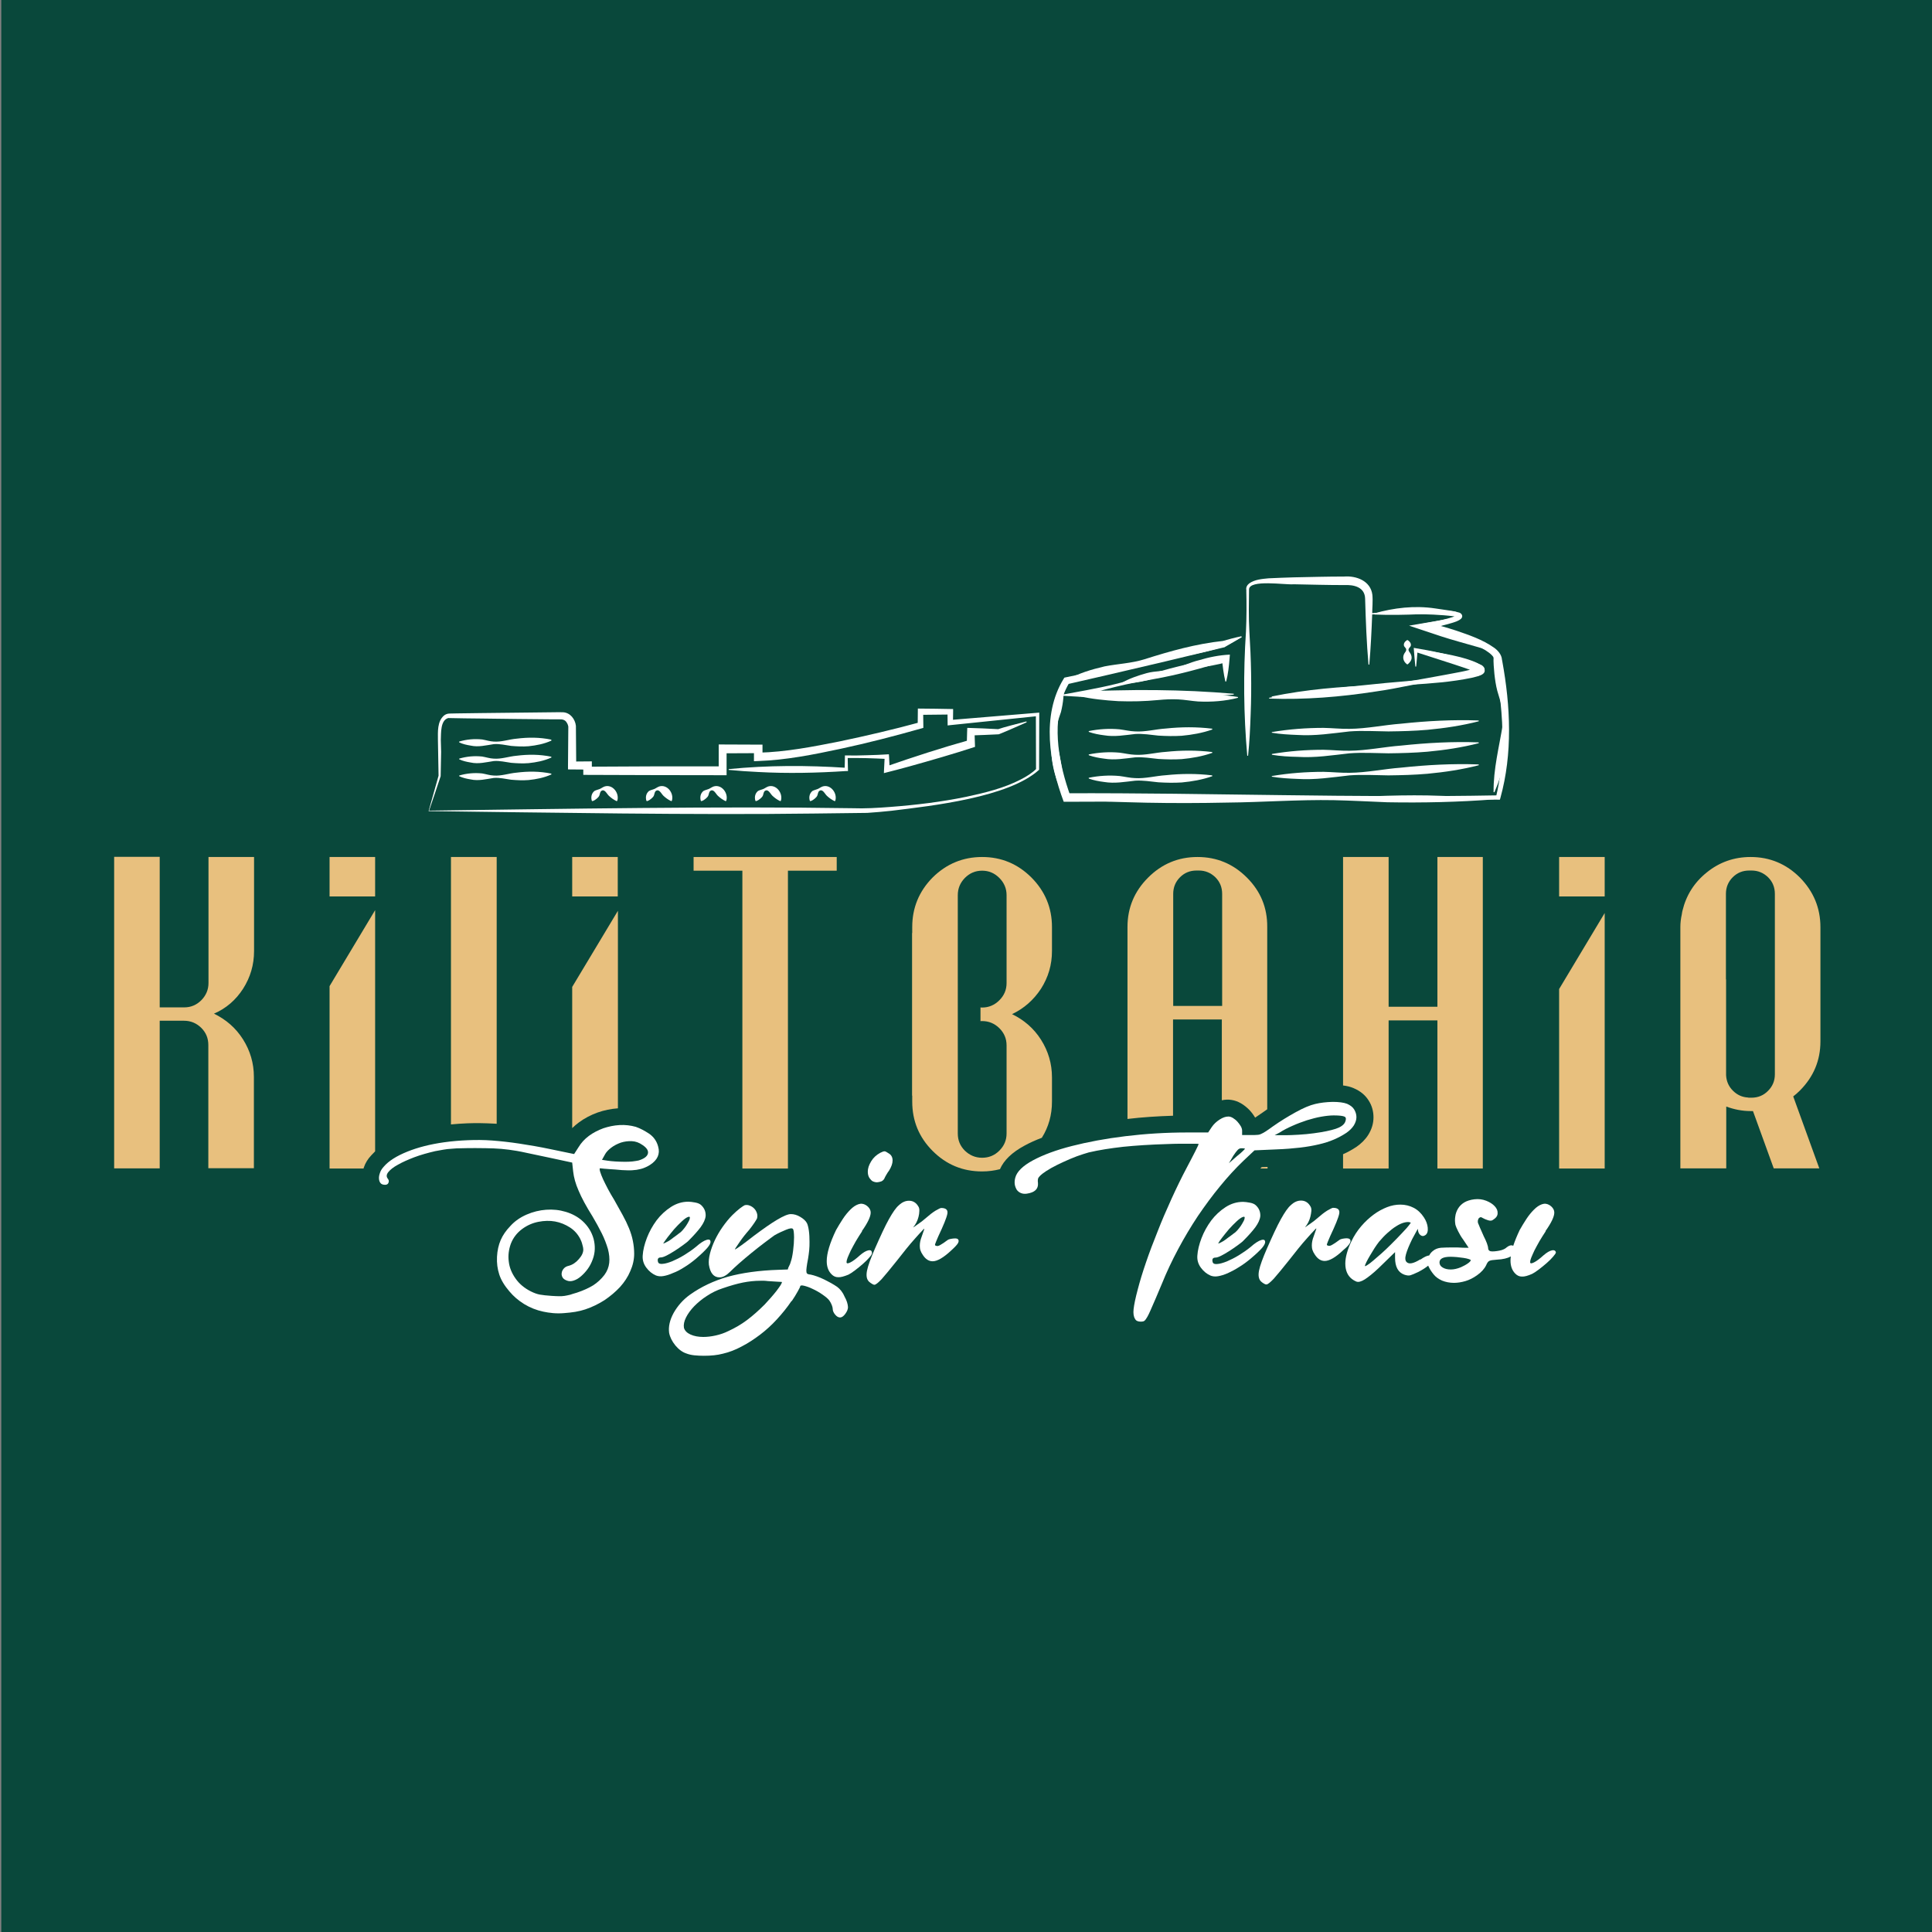 <?xml version="1.0" encoding="utf-8"?>
<!-- Generator: Adobe Illustrator 25.2.1, SVG Export Plug-In . SVG Version: 6.00 Build 0)  -->
<svg version="1.1" id="katman_1" xmlns="http://www.w3.org/2000/svg" xmlns:xlink="http://www.w3.org/1999/xlink" x="0px" y="0px"
	 viewBox="0 0 120 120" style="enable-background:new 0 0 120 120;" xml:space="preserve">
<rect x="0" y="0" width="120" height="120" fill="#808080" stroke="none"/>
<style type="text/css">
	.st0{fill:#09483B;}
	.st1{fill:#FFFFFF;}
	.st2{fill:#E8C07E;}
</style>
<rect x="0.08" class="st0" width="120" height="120"/>
<g>
	<path class="st1" d="M77.47,46.94c-0.23-2.57-0.25-5.15-0.08-7.72c0.04-0.86,0.04-1.72,0.02-2.57l0.01,0.03
		c-0.06-0.2,0.06-0.36,0.18-0.45c0.35-0.24,0.79-0.27,1.19-0.31c0.53-0.02,1.05-0.05,1.57-0.06c1.04-0.02,2.08-0.05,3.12-0.05
		c0.77-0.06,1.65,0.27,1.76,1.13c0.04,0.41-0.01,0.81-0.01,1.21c-0.04,1.04-0.09,2.09-0.18,3.13H85c-0.12-1.37-0.17-2.73-0.21-4.1
		c-0.02-0.72-0.7-0.87-1.3-0.84c-1.05,0-2.09-0.03-3.14-0.05c-0.51,0.05-2.75-0.32-2.77,0.32c-0.01,0.87-0.03,1.74,0.02,2.61
		c0.11,1.72,0.15,3.43,0.08,5.15c-0.03,0.86-0.07,1.72-0.16,2.57H77.47z"/>
	<path class="st1" d="M85.35,38.1c1.23-0.35,2.52-0.5,3.79-0.31c0.32,0.04,0.63,0.1,0.95,0.14c0.17,0.03,0.33,0.04,0.49,0.14
		c0.56,0.41-1.82,1.02-2.07,1.08l0.02-0.45c0.76,0.19,1.51,0.4,2.23,0.69c0.72,0.31,1.5,0.57,2.08,1.12c0,0-0.04,0.03-0.04,0.03
		c-0.33-0.17-0.72-0.26-1.08-0.37c-0.66-0.19-1.58-0.44-2.22-0.65c-0.49-0.16-1.5-0.5-1.98-0.66c0.46-0.08,1.37-0.23,1.83-0.31
		c0.37-0.07,0.77-0.11,1.11-0.29c0.03-0.02,0.05-0.04,0.05-0.04c0,0,0,0.01,0,0.01c0,0-0.01-0.01-0.01-0.02
		c-0.72-0.29-1.54-0.08-2.29-0.06c-0.95,0.04-1.88,0.06-2.83,0.02C85.35,38.14,85.35,38.1,85.35,38.1"/>
	<path class="st1" d="M92.81,49.65c-2.21,0.17-4.43,0.22-6.64,0.18c-0.99-0.04-2.35-0.11-3.32-0.13c-2.21-0.04-4.43,0.13-6.64,0.15
		c-3.32,0.07-6.64,0.02-9.96-0.21V49.6c3.32-0.23,6.64-0.28,9.96-0.21c2.21,0.02,4.43,0.19,6.64,0.15c2.18-0.07,4.46-0.2,6.64-0.11
		c1.11,0.03,2.21,0.08,3.32,0.17V49.65z"/>
	<path class="st1" d="M66.24,42.25c0.73-0.43,1.56-0.67,2.37-0.86c0.82-0.16,1.67-0.19,2.47-0.44c1.6-0.51,3.21-0.96,4.88-1.14
		c0.22-0.07,0.8-0.22,1.14-0.29l0.02,0.05c-0.36,0.21-0.71,0.42-1.09,0.59c-1.6,0.5-3.26,0.75-4.92,0.96
		c-0.83,0.11-1.61,0.46-2.41,0.69c-0.81,0.2-1.62,0.35-2.45,0.48L66.24,42.25z"/>
	<path class="st1" d="M67.62,45.41c0.64-0.13,1.28-0.17,1.92-0.11c0.32,0.04,0.64,0.12,0.96,0.13c0.64,0.04,1.28-0.14,1.91-0.18
		c0.96-0.1,1.9-0.11,2.88,0.01l0.01,0.05c-0.62,0.22-1.26,0.33-1.9,0.39c-0.48,0.03-0.97,0.02-1.45-0.01
		c-0.48-0.05-0.96-0.13-1.44-0.1c-0.64,0.07-1.28,0.19-1.93,0.08c-0.32-0.04-0.64-0.1-0.95-0.21L67.62,45.41z"/>
	<path class="st1" d="M28.52,46.06c0.47-0.14,0.95-0.18,1.43-0.13c0.24,0.04,0.47,0.12,0.71,0.13c0.48,0.04,0.95-0.14,1.43-0.18
		c0.72-0.09,1.42-0.09,2.15,0.06L34.25,46c-0.46,0.21-0.94,0.3-1.42,0.35c-0.36,0.03-0.72,0.01-1.08-0.02
		c-0.36-0.05-0.72-0.14-1.08-0.11c-0.48,0.07-0.95,0.2-1.44,0.09c-0.24-0.04-0.48-0.09-0.71-0.2L28.52,46.06z"/>
	<path class="st1" d="M28.52,47.12c0.47-0.14,0.95-0.18,1.43-0.13c0.24,0.04,0.47,0.12,0.71,0.13c0.48,0.04,0.95-0.14,1.43-0.18
		c0.72-0.09,1.42-0.09,2.15,0.06l0.01,0.05c-0.46,0.21-0.94,0.3-1.42,0.35c-0.36,0.03-0.72,0.01-1.08-0.02
		c-0.36-0.05-0.72-0.14-1.08-0.11c-0.48,0.07-0.95,0.2-1.44,0.09c-0.24-0.04-0.48-0.09-0.71-0.2L28.52,47.12z"/>
	<path class="st1" d="M28.52,48.17c0.47-0.14,0.95-0.18,1.43-0.13c0.24,0.04,0.47,0.12,0.71,0.13c0.48,0.04,0.95-0.14,1.43-0.18
		c0.72-0.09,1.42-0.09,2.15,0.06l0.01,0.05c-0.46,0.21-0.94,0.3-1.42,0.35c-0.36,0.03-0.72,0.01-1.08-0.02
		c-0.36-0.05-0.72-0.14-1.08-0.11c-0.48,0.07-0.95,0.2-1.44,0.09c-0.24-0.04-0.48-0.09-0.71-0.2L28.52,48.17z"/>
	<path class="st1" d="M67.62,46.86c0.64-0.13,1.28-0.17,1.92-0.11c0.32,0.04,0.64,0.12,0.96,0.13c0.64,0.04,1.28-0.14,1.91-0.18
		c0.96-0.1,1.9-0.11,2.88,0.01l0.01,0.05c-0.62,0.22-1.26,0.33-1.9,0.39c-0.48,0.03-0.97,0.02-1.45-0.01
		c-0.48-0.05-0.96-0.13-1.44-0.1c-0.64,0.07-1.28,0.19-1.93,0.08c-0.32-0.04-0.64-0.1-0.95-0.21L67.62,46.86z"/>
	<path class="st1" d="M67.62,48.31c0.64-0.13,1.28-0.17,1.92-0.11c0.32,0.04,0.64,0.12,0.96,0.13c0.64,0.04,1.28-0.14,1.91-0.18
		c0.96-0.1,1.9-0.11,2.88,0.01l0.01,0.05c-0.62,0.22-1.26,0.33-1.9,0.39c-0.48,0.03-0.97,0.02-1.45-0.01
		c-0.48-0.05-0.96-0.13-1.44-0.1c-0.64,0.07-1.28,0.19-1.93,0.08c-0.32-0.04-0.64-0.1-0.95-0.21L67.62,48.31z"/>
	<path class="st1" d="M79,45.47c1.07-0.18,2.13-0.26,3.21-0.26c0.54,0.01,1.08,0.07,1.61,0.06c1.07-0.01,2.14-0.24,3.2-0.32
		c1.61-0.17,3.2-0.26,4.82-0.2l0.01,0.05c-1.05,0.27-2.12,0.43-3.19,0.53c-0.8,0.07-1.61,0.09-2.42,0.1c-0.81-0.01-1.62-0.06-2.42,0
		c-1.07,0.12-2.14,0.29-3.22,0.22c-0.54-0.02-1.08-0.05-1.61-0.14L79,45.47"/>
	<path class="st1" d="M79,46.83c1.07-0.18,2.13-0.26,3.21-0.26c0.54,0.01,1.08,0.07,1.61,0.06c1.07-0.01,2.14-0.24,3.2-0.32
		c1.61-0.17,3.2-0.26,4.82-0.2l0.01,0.05c-1.05,0.27-2.12,0.43-3.19,0.53c-0.8,0.07-1.61,0.09-2.42,0.1c-0.81-0.01-1.62-0.06-2.42,0
		c-1.07,0.12-2.14,0.29-3.22,0.22C80.07,47,79.53,46.97,79,46.88L79,46.83z"/>
	<path class="st1" d="M79,48.2c1.07-0.18,2.13-0.26,3.21-0.26c0.54,0.01,1.08,0.07,1.61,0.06c1.07-0.01,2.14-0.24,3.2-0.32
		c1.61-0.17,3.2-0.26,4.82-0.2l0.01,0.05c-1.05,0.27-2.12,0.43-3.19,0.53c-0.8,0.07-1.61,0.09-2.42,0.1c-0.81-0.01-1.62-0.06-2.42,0
		c-1.07,0.12-2.14,0.29-3.22,0.22c-0.54-0.02-1.08-0.05-1.61-0.14L79,48.2z"/>
	<path class="st1" d="M87.94,40.35c0.82,0.06,3.85,0.5,4.25,1.16c0.17,0.44-0.46,0.49-0.74,0.51c-0.54,0.04-1.12,0.09-1.65,0.16
		c-1.46,0.19-2.89,0.57-4.35,0.77c-2.19,0.34-4.4,0.52-6.62,0.44l0-0.05c2.19-0.38,4.36-0.64,6.56-0.85c1.83-0.2,3.68-0.24,5.47-0.7
		c0.17-0.04,0.64-0.15,0.8-0.18c0.08-0.02,0.17-0.05,0.18-0.07c-0.04,0.02-0.05,0.12-0.03,0.15c-1.18-0.55-2.61-0.83-3.88-1.3
		L87.94,40.35"/>
	<path class="st1" d="M76.9,43.34c-0.81,0.21-1.64,0.27-2.48,0.23c-0.41-0.03-0.83-0.11-1.24-0.13c-0.41-0.02-0.83,0-1.24,0.04
		c-0.83,0.08-1.65,0.1-2.48,0.07c-0.82-0.05-1.65-0.13-2.47-0.32l0-0.05c1.23-0.18,2.48-0.19,3.71-0.09
		c0.82,0.04,1.64,0.23,2.47,0.19c0.82-0.06,1.64-0.2,2.47-0.12c0.41,0.02,0.82,0.06,1.24,0.13L76.9,43.34z"/>
	<path class="st1" d="M69.66,42.42c0.49-0.28,1.02-0.46,1.56-0.61c0.54-0.15,1.12-0.1,1.65-0.27c0.54-0.14,1.05-0.4,1.59-0.53
		c0.63-0.19,1.27-0.32,1.93-0.35l-0.02,0.25c-0.04,0.48-0.09,0.95-0.21,1.42h-0.05c-0.11-0.47-0.17-0.95-0.21-1.42l0.26,0.23
		c-1.07,0.29-2.18,0.37-3.27,0.55c-0.55,0.1-1.04,0.42-1.58,0.55c-0.27,0.07-0.54,0.12-0.82,0.16c-0.28,0.04-0.55,0.07-0.84,0.07
		L69.66,42.42z"/>
	<path class="st1" d="M87.44,39.76c0.14,0.1,0.23,0.23,0.18,0.37c-0.03,0.06-0.11,0.12-0.13,0.19c-0.02,0.06,0.01,0.12,0.06,0.19
		c0.13,0.17,0.18,0.38,0.06,0.56c-0.04,0.06-0.09,0.12-0.17,0.19h-0.05c-0.26-0.19-0.31-0.5-0.11-0.75
		c0.05-0.06,0.07-0.12,0.06-0.19c-0.01-0.06-0.09-0.12-0.13-0.19c-0.05-0.15,0.04-0.28,0.18-0.37H87.44"/>
	<path class="st1" d="M92.83,40.77c0.31,0.66,0.5,1.35,0.58,2.07c0.03,0.36,0.01,0.72,0.04,1.08c0.03,0.36,0.1,0.7,0.16,1.07
		c0.14,1.44-0.22,2.9-0.79,4.22l-0.05-0.01c-0.02-1.43,0.35-2.82,0.57-4.2c0.08-0.71-0.13-1.41-0.34-2.09
		c-0.09-0.34-0.14-0.7-0.18-1.05c-0.03-0.35-0.07-0.71-0.05-1.08L92.83,40.77z"/>
	<path class="st1" d="M66.05,42.49c0.05,0.59-0.01,1.16-0.15,1.73c-0.19,0.54-0.38,1.1-0.29,1.68c0.21,1.13,0.51,2.23,0.44,3.4
		c0,0-0.05,0.01-0.05,0.01c-0.52-1.06-0.81-2.24-0.66-3.42c0.06-0.3,0.12-0.58,0.14-0.87c0.01-0.58-0.02-1.17,0.18-1.73
		c0.09-0.28,0.18-0.55,0.33-0.82L66.05,42.49z"/>
	<path class="st1" d="M26.65,50.35c8.34-0.11,18-0.28,26.28-0.15c0.78,0.03,1.6-0.02,2.37-0.08c1.58-0.12,3.17-0.31,4.72-0.63
		c1.16-0.25,2.33-0.53,3.39-1.08c0.35-0.18,0.69-0.39,0.96-0.66l-0.02,0.06l-0.01-3.42c0,0,0.1,0.09,0.1,0.09l-5.42,0.56l-0.16,0.02
		c0-0.14-0.01-0.69-0.01-0.84l0.16,0.16l-1.85,0.02l0.18-0.18l0.01,0.85l0,0.14l-0.14,0.04c-1.66,0.47-3.32,0.9-5,1.26
		c-1.69,0.36-3.38,0.7-5.13,0.76l-0.25,0.01c0-0.16,0-0.59,0-0.75l0.25,0.25l-2.21,0.01l0.26-0.26l0,1.36l0,0.26l-0.26,0
		c-2.09,0-6.3-0.01-8.39-0.02c0,0-0.25,0-0.25,0l0-0.24l0-0.33l0.24,0.24c-0.09,0-1.1-0.01-1.19-0.01l0-0.23l0.02-2.45l0,0.03
		c-0.01-0.08-0.05-0.19-0.1-0.26c-0.1-0.18-0.29-0.21-0.47-0.2l-0.37,0c-0.98-0.01-3.49-0.03-4.5-0.05c-0.26,0-1.75-0.02-2.02-0.03
		c-0.49,0.14-0.44,0.92-0.46,1.36L27.4,46.7l-0.03,1.5l0,0.01C27.37,48.22,26.66,50.34,26.65,50.35 M26.62,50.38l0.62-2.2l0,0.02
		c-0.01-0.5-0.03-1.77-0.04-2.25c0-0.5-0.05-1.14,0.38-1.51c0.09-0.07,0.21-0.12,0.34-0.12c0.07,0,0.39-0.01,0.47-0.01l1.5-0.02
		c1.03-0.01,3.51-0.04,4.5-0.05c0.17,0,0.43-0.01,0.59,0c0.44,0.03,0.74,0.42,0.79,0.84l0.02,2.45l-0.23-0.23
		c0.21,0,1.02-0.01,1.2-0.01c0,0.14,0,0.43,0,0.57l-0.24-0.24l4.19-0.02l4.19,0l-0.26,0.26c0-0.19,0-1.46,0-1.62
		c0.09,0,2.31,0.01,2.47,0.01l0.25,0l0,0.25l0,0.5l-0.25-0.25c1.69-0.04,3.38-0.37,5.04-0.7c1.67-0.35,3.34-0.74,4.99-1.19
		l-0.14,0.18c0-0.13,0.01-0.92,0.01-1.03c0.24,0,1.95,0.02,2.19,0.03l0,0.16l-0.01,0.67l-0.17-0.15l5.43-0.45l0.1-0.01l0,0.1
		l-0.01,3.42l0,0.03l-0.02,0.02c-1.89,1.7-6.62,2.22-9.16,2.53c-0.49,0.05-1,0.1-1.49,0.13c-0.59,0.01-2.68,0.03-3.31,0.04
		C43.13,50.63,34.08,50.47,26.62,50.38"/>
	<path class="st1" d="M45.26,47.77c2.43-0.24,4.87-0.24,7.3-0.08c0,0-0.1,0.1-0.1,0.1c0.01-0.29,0.02-0.58,0.02-0.87
		c0.45,0.01,0.89,0.01,1.34-0.01c0.46-0.01,0.93-0.03,1.39-0.06l0.01,0.14l0.04,0.79l-0.23-0.17c1.69-0.59,3.48-1.17,5.2-1.65
		l-0.18,0.24l0.02-0.76c0,0,0.01-0.23,0.01-0.23c0.64,0.02,1.28,0.04,1.92,0.08c0.3-0.11,1.24-0.35,1.75-0.48
		c0,0,0.02,0.05,0.02,0.05c-0.28,0.13-0.57,0.25-0.86,0.38c-0.29,0.13-0.58,0.25-0.88,0.37l-0.03,0c-0.57,0.03-1.13,0.05-1.7,0.07
		l0.23-0.23c0.01,0.14,0.02,0.82,0.03,0.94c-1.31,0.43-2.77,0.85-4.1,1.22c-0.51,0.14-1.04,0.28-1.56,0.41l0.01-0.23l0.04-0.79
		l0.14,0.14c-0.42-0.02-0.84-0.04-1.26-0.05c-0.42-0.01-0.84-0.01-1.26-0.01l0.08-0.08c0,0.3,0.02,0.59,0.02,0.89l-0.1,0
		c-1.82,0.12-3.65,0.16-5.48,0.06c-0.61-0.03-1.22-0.07-1.83-0.13V47.77z"/>
	<path class="st1" d="M76.12,42.02c-0.04-0.37-0.07-0.74-0.1-1.1l0.15,0.12c-1.5,0.46-3.01,0.88-4.56,1.15
		c-1.55,0.25-3.07,0.63-4.58,1.1L67,42.96c0.8-0.05,1.6-0.07,2.41-0.08c1.59-0.04,3.23-0.02,4.81,0.05c0.8,0.04,1.6,0.09,2.41,0.16
		v0.05c-3.62,0.33-7.3,0.29-10.93,0.06c1.15-0.22,2.44-0.43,3.57-0.71c0.76-0.18,1.52-0.41,2.27-0.64c1.5-0.47,3.04-0.79,4.58-1.06
		c0,0,0.16-0.03,0.16-0.03c-0.03,0.42-0.06,0.83-0.11,1.25H76.12z"/>
	<path class="st1" d="M78.99,43.26c2.14-0.44,4.29-0.62,6.46-0.69c1.44-0.09,2.86-0.4,4.28-0.65c0.66-0.13,1.44-0.24,2.02-0.46
		c-0.05,0.04-0.07,0.16-0.04,0.23c0.05,0.09,0.06,0.07,0.06,0.08c0,0-0.01,0-0.03-0.01c-0.15-0.06-0.59-0.21-0.75-0.27
		c-0.64-0.22-2.41-0.78-3.08-1l0.14-0.11c-0.02,0.3-0.06,0.72-0.09,1.02h-0.05c-0.04-0.35-0.07-0.8-0.1-1.16
		c1.13,0.18,2.24,0.43,3.34,0.76c0.25,0.07,0.53,0.17,0.78,0.27c0.13,0.04,0.29,0.17,0.28,0.33c-0.03,0.38-0.53,0.42-0.8,0.5
		c-1.25,0.26-2.52,0.35-3.79,0.43c-1.45,0.08-2.87,0.36-4.3,0.57c-0.72,0.09-1.44,0.14-2.16,0.18c-0.72,0.03-1.44,0.06-2.17,0.03
		L78.99,43.26z"/>
	<path class="st1" d="M85.02,38.1c1.29-0.1,2.58-0.17,3.88-0.18c0.58,0.02,1.17-0.03,1.74,0.13c0.15,0.05,0.26,0.23,0.11,0.38
		c-0.17,0.15-0.38,0.2-0.56,0.26c-0.47,0.14-0.95,0.25-1.43,0.36l0.01-0.36c0.56,0.14,1.1,0.29,1.65,0.47
		c0.82,0.28,1.66,0.56,2.38,1.07c0.23,0.16,0.47,0.43,0.49,0.74l0.02,0.1c0.51,2.8,0.65,5.73-0.12,8.5l-0.03,0.1l-0.1,0
		c-6.67-0.15-13.43,0.06-20.11,0.1c-2.29,0.01-4.59,0.03-6.88,0.03c-0.89-2.37-1.4-5.36-0.01-7.63c0,0,0.05-0.08,0.05-0.08
		l0.09-0.02c2.28-0.48,5.07-1.04,7.35-1.49c0,0.01,2.51-0.5,2.44-0.47l1.11-0.57l0.02,0.04l-1.08,0.63l-0.01,0l-0.01,0
		c-2.25,0.55-5.05,1.21-7.3,1.73l-2.44,0.56l0.14-0.1c-0.15,0.25-0.28,0.52-0.38,0.8c-0.69,2.02-0.26,4.27,0.44,6.23
		c0,0-0.24-0.16-0.24-0.16c8.92-0.03,17.89,0.3,26.81,0.13c0,0-0.13,0.1-0.13,0.1c0.26-1.09,0.38-2.21,0.4-3.34
		c0.03-1.73-0.2-3.44-0.48-5.14c-0.09-0.84-3.36-1.75-4.17-1.98l-0.78-0.21c0.84-0.18,1.86-0.29,2.62-0.61
		c-0.01,0.01-0.01,0.03-0.01,0.05c0,0.06,0.03,0.07,0.03,0.07c-0.06-0.03-0.14-0.04-0.22-0.06c-1.66-0.21-3.61-0.11-5.3-0.12
		C85.02,38.15,85.02,38.1,85.02,38.1"/>
	<path class="st1" d="M36.76,49.74c-0.07-0.23-0.02-0.46,0.16-0.61c0.1-0.06,0.23-0.08,0.32-0.12c0.1-0.04,0.18-0.11,0.31-0.16
		c0.5-0.16,0.94,0.42,0.79,0.89l-0.04,0.02c-0.19-0.09-0.34-0.2-0.48-0.33c-0.14-0.13-0.27-0.47-0.49-0.29
		c-0.06,0.06-0.07,0.18-0.1,0.26c-0.03,0.08-0.09,0.14-0.16,0.2c-0.07,0.06-0.15,0.12-0.27,0.16L36.76,49.74z"/>
	<path class="st1" d="M40.15,49.74c-0.07-0.23-0.02-0.46,0.16-0.61c0.1-0.06,0.23-0.08,0.32-0.12c0.1-0.04,0.18-0.11,0.31-0.16
		c0.5-0.16,0.94,0.42,0.79,0.89l-0.04,0.02c-0.19-0.09-0.34-0.2-0.48-0.33c-0.14-0.13-0.27-0.47-0.49-0.29
		c-0.06,0.06-0.07,0.18-0.1,0.26c-0.03,0.08-0.09,0.14-0.16,0.2c-0.07,0.06-0.15,0.12-0.27,0.16L40.15,49.74z"/>
	<path class="st1" d="M43.53,49.74c-0.07-0.23-0.02-0.46,0.16-0.61c0.1-0.06,0.23-0.08,0.32-0.12c0.1-0.04,0.18-0.11,0.31-0.16
		c0.5-0.16,0.94,0.42,0.79,0.89l-0.04,0.02c-0.19-0.09-0.34-0.2-0.48-0.33c-0.14-0.13-0.27-0.47-0.49-0.29
		c-0.06,0.06-0.07,0.18-0.1,0.26c-0.03,0.08-0.09,0.14-0.16,0.2c-0.07,0.06-0.15,0.12-0.27,0.16L43.53,49.74z"/>
	<path class="st1" d="M46.92,49.74c-0.07-0.23-0.02-0.46,0.16-0.61c0.1-0.06,0.23-0.08,0.32-0.12c0.1-0.04,0.18-0.11,0.31-0.16
		c0.5-0.16,0.94,0.42,0.79,0.89l-0.04,0.02c-0.19-0.09-0.34-0.2-0.48-0.33c-0.14-0.13-0.27-0.47-0.49-0.29
		c-0.06,0.06-0.07,0.18-0.1,0.26c-0.03,0.08-0.09,0.14-0.16,0.2c-0.07,0.06-0.15,0.12-0.27,0.16L46.92,49.74z"/>
	<path class="st1" d="M50.3,49.74c-0.07-0.23-0.02-0.46,0.16-0.61c0.1-0.06,0.23-0.08,0.32-0.12c0.1-0.04,0.18-0.11,0.31-0.16
		c0.5-0.16,0.94,0.42,0.79,0.89l-0.04,0.02c-0.19-0.09-0.34-0.2-0.48-0.33c-0.14-0.13-0.27-0.47-0.49-0.29
		c-0.06,0.06-0.07,0.18-0.1,0.26c-0.03,0.08-0.09,0.14-0.16,0.2c-0.07,0.06-0.15,0.12-0.27,0.16L50.3,49.74z"/>
	<path class="st2" d="M15.1,61.41c0.45-0.71,0.68-1.48,0.68-2.34v-5.84h-2.83v7.82c0,0.42-0.15,0.77-0.44,1.07
		c-0.3,0.3-0.65,0.45-1.07,0.45H9.92v-9.35H7.09v19.35h2.83v-9.17h1.51c0.42,0,0.77,0.15,1.07,0.44c0.3,0.3,0.44,0.65,0.44,1.07
		v7.65h2.83v-5.67c0-0.85-0.23-1.63-0.68-2.34c-0.45-0.71-1.06-1.23-1.8-1.59C14.04,62.64,14.65,62.11,15.1,61.41"/>
	<path class="st2" d="M20.47,55.68h2.83v-2.45h-2.83V55.68z M20.47,61.25v11.33h2.11c0.01-0.02,0.01-0.05,0.02-0.07
		c0.09-0.27,0.25-0.53,0.46-0.75c0.08-0.09,0.16-0.17,0.24-0.25V56.53L20.47,61.25z"/>
	<path class="st2" d="M28.01,53.23v16.61c0.35-0.03,0.69-0.06,1.03-0.07c0.53-0.02,1.08-0.01,1.64,0.02c0.06,0,0.11,0.01,0.17,0.01
		V53.23H28.01z"/>
	<path class="st2" d="M35.54,61.3v8.77c0.13-0.13,0.26-0.24,0.41-0.35c0.35-0.26,0.75-0.47,1.17-0.62c0.4-0.14,0.83-0.23,1.26-0.26
		V56.57L35.54,61.3z M35.54,55.68h2.83v-2.45h-2.83V55.68z"/>
	<polygon class="st2" points="43.08,53.23 43.08,54.08 46.11,54.08 46.11,72.58 48.94,72.58 48.94,54.08 51.97,54.08 51.97,53.23 	
		"/>
	<path class="st2" d="M64.66,61.41c0.45-0.71,0.68-1.48,0.68-2.34v-1.49c0-1.2-0.43-2.22-1.27-3.07c-0.85-0.85-1.87-1.28-3.07-1.28
		c-1.18,0-2.21,0.42-3.07,1.27c-0.85,0.86-1.27,1.89-1.27,3.08v0.37h-0.01v10.1h0.01v0.37c0,1.2,0.42,2.22,1.27,3.07
		c0.85,0.85,1.87,1.27,3.07,1.27c0.39,0,0.76-0.05,1.11-0.14c0.24-0.55,0.74-1.04,1.52-1.46c0.33-0.18,0.68-0.34,1.08-0.49
		c0.42-0.67,0.63-1.42,0.63-2.25v-1.5c0-0.85-0.23-1.63-0.68-2.34c-0.45-0.71-1.06-1.23-1.8-1.59C63.6,62.64,64.2,62.11,64.66,61.41
		 M62.52,61.06c0,0.42-0.15,0.77-0.45,1.07c-0.3,0.3-0.66,0.45-1.07,0.45c-0.04,0-0.07,0-0.1-0.01v0.86
		c0.02-0.01,0.05-0.01,0.1-0.01c0.42,0,0.77,0.15,1.07,0.44c0.3,0.3,0.45,0.65,0.45,1.07v5.47c0,0.42-0.15,0.77-0.45,1.07
		c-0.3,0.3-0.66,0.44-1.07,0.44s-0.77-0.15-1.07-0.44c-0.3-0.3-0.44-0.65-0.44-1.07V55.6c0-0.42,0.15-0.77,0.44-1.07
		c0.3-0.3,0.65-0.45,1.07-0.45s0.77,0.15,1.07,0.45c0.3,0.3,0.45,0.66,0.45,1.07V61.06z"/>
	<path class="st2" d="M78.37,72.49l-0.09,0.09h0.45v-0.1L78.37,72.49z M77.45,54.51c-0.85-0.85-1.87-1.28-3.07-1.28
		c-1.2,0-2.22,0.43-3.07,1.28c-0.85,0.85-1.28,1.87-1.28,3.07V69.5c0.92-0.11,1.87-0.17,2.83-0.2v-5.98h3.03v5.02
		c0.4-0.09,0.81-0.03,1.19,0.19c0.19,0.11,0.36,0.25,0.52,0.41c0.14,0.15,0.26,0.31,0.36,0.48c0.01-0.01,0.03-0.02,0.04-0.03
		c0.11-0.07,0.24-0.16,0.41-0.28c0.1-0.07,0.2-0.14,0.3-0.21V57.58C78.72,56.38,78.3,55.36,77.45,54.51 M75.9,62.48h-3.03v-6.96
		c0-0.4,0.14-0.75,0.42-1.03c0.28-0.28,0.62-0.42,1.03-0.42h0.14c0.4,0,0.74,0.14,1.03,0.42c0.28,0.28,0.42,0.62,0.42,1.03V62.48z"
		/>
	<path class="st2" d="M89.28,53.23v9.3h-3.03v-9.3h-2.83v14.19c0.24,0.03,0.45,0.08,0.64,0.16l0.02,0.01
		c0.4,0.17,0.71,0.42,0.92,0.75c0.21,0.32,0.31,0.68,0.31,1.06c0,0.38-0.11,0.74-0.32,1.08c-0.18,0.29-0.44,0.55-0.76,0.77
		l-0.02,0.01c-0.25,0.16-0.51,0.31-0.79,0.43v0.89h2.83v-9.2h3.03v9.2h2.82V53.23H89.28z"/>
	<path class="st2" d="M96.84,55.68h2.83v-2.45h-2.83V55.68z M96.84,61.43v11.15h2.83V56.71L96.84,61.43z"/>
	<path class="st2" d="M113.07,64.68v-7.09c0-1.2-0.43-2.22-1.27-3.08c-0.85-0.85-1.87-1.28-3.07-1.28c-1.02,0-1.93,0.32-2.71,0.95
		c-0.79,0.63-1.29,1.43-1.52,2.39c-0.01,0.05-0.03,0.12-0.04,0.22c-0.06,0.27-0.09,0.53-0.09,0.79v14.99h2.85v-3.84
		c0.49,0.18,0.99,0.28,1.51,0.28h0.15l1.29,3.56H113l-1.62-4.47c0.12-0.09,0.26-0.21,0.41-0.36
		C112.65,66.88,113.07,65.86,113.07,64.68 M110.24,66.73c0,0.4-0.14,0.74-0.42,1.02c-0.28,0.29-0.63,0.43-1.03,0.43h-0.14
		c-0.04,0-0.06,0-0.07-0.01c-0.37-0.02-0.68-0.16-0.95-0.43c-0.26-0.26-0.4-0.58-0.42-0.96v-5.95h-0.01v-5.31
		c0-0.4,0.14-0.75,0.42-1.03c0.28-0.28,0.62-0.42,1.03-0.42h0.14c0.4,0,0.74,0.14,1.03,0.42c0.28,0.28,0.42,0.62,0.42,1.03V66.73z"
		/>
	<path class="st1" d="M37.52,72.59c0.19,0.02,0.42,0.03,0.69,0.05c0.29,0.03,0.55,0.05,0.76,0.05c0.21,0.01,0.4-0.01,0.57-0.03
		c0.16-0.03,0.31-0.06,0.44-0.11c0.13-0.05,0.26-0.11,0.4-0.2c0.46-0.3,0.63-0.68,0.5-1.13c-0.09-0.35-0.29-0.62-0.57-0.81
		c-0.29-0.19-0.56-0.33-0.82-0.42c-0.32-0.09-0.66-0.13-1.01-0.11c-0.35,0.02-0.68,0.09-1.01,0.2c-0.32,0.12-0.62,0.27-0.89,0.47
		c-0.27,0.2-0.48,0.43-0.65,0.71l-0.27,0.42l-1.45-0.3c-0.71-0.15-1.36-0.26-1.96-0.35c-0.59-0.09-1.15-0.15-1.67-0.19
		c-0.52-0.04-1.03-0.04-1.52-0.02c-0.49,0.02-0.98,0.06-1.48,0.13c-0.85,0.12-1.61,0.31-2.28,0.58c-0.67,0.27-1.16,0.58-1.46,0.93
		c-0.12,0.13-0.2,0.26-0.24,0.39c-0.05,0.14-0.07,0.26-0.06,0.37c0.01,0.11,0.04,0.2,0.1,0.27c0.06,0.07,0.16,0.1,0.28,0.1
		c0.1,0,0.18-0.04,0.21-0.13c0.04-0.09,0.02-0.18-0.05-0.26c-0.09-0.12-0.08-0.25,0.04-0.4c0.12-0.15,0.32-0.31,0.6-0.46
		c0.28-0.16,0.62-0.31,1.01-0.46c0.4-0.15,0.83-0.27,1.3-0.38c0.17-0.03,0.33-0.06,0.5-0.09c0.16-0.03,0.34-0.05,0.53-0.06
		c0.19-0.02,0.4-0.03,0.64-0.03c0.24-0.01,0.53-0.01,0.86-0.01c0.44,0,0.81,0.01,1.12,0.02c0.3,0.01,0.61,0.04,0.93,0.08
		c0.31,0.04,0.67,0.1,1.07,0.19c0.4,0.08,0.92,0.19,1.56,0.33l1.3,0.28l0.06,0.55c0.04,0.37,0.15,0.77,0.34,1.2
		c0.18,0.43,0.47,0.97,0.86,1.59c0.22,0.37,0.41,0.72,0.58,1.06c0.17,0.34,0.29,0.67,0.38,0.97c0.08,0.31,0.11,0.6,0.08,0.86
		c-0.03,0.27-0.13,0.52-0.3,0.75c-0.2,0.26-0.43,0.47-0.69,0.64c-0.26,0.16-0.6,0.32-1.02,0.46c-0.17,0.05-0.31,0.09-0.42,0.13
		c-0.12,0.03-0.23,0.05-0.34,0.07c-0.11,0.02-0.23,0.02-0.35,0.02c-0.13,0-0.28-0.01-0.46-0.02c-0.31-0.02-0.56-0.05-0.73-0.08
		c-0.17-0.03-0.36-0.1-0.56-0.2c-0.4-0.2-0.72-0.47-0.95-0.8c-0.24-0.34-0.38-0.69-0.42-1.06c-0.05-0.37,0-0.74,0.13-1.1
		c0.14-0.36,0.37-0.67,0.71-0.92c0.3-0.22,0.64-0.37,1-0.44c0.36-0.07,0.71-0.08,1.04-0.02c0.33,0.06,0.64,0.19,0.92,0.37
		c0.28,0.18,0.49,0.42,0.64,0.71c0.05,0.1,0.1,0.22,0.13,0.35c0.04,0.13,0.06,0.23,0.06,0.31c0,0.19-0.09,0.39-0.28,0.6
		c-0.18,0.21-0.39,0.35-0.62,0.41c-0.14,0.03-0.24,0.09-0.31,0.17c-0.07,0.08-0.12,0.17-0.13,0.27c-0.02,0.09,0,0.19,0.05,0.28
		c0.05,0.09,0.14,0.15,0.27,0.2c0.13,0.05,0.27,0.05,0.42,0c0.16-0.05,0.31-0.14,0.46-0.27c0.15-0.13,0.29-0.28,0.42-0.46
		c0.13-0.18,0.23-0.38,0.31-0.6c0.15-0.41,0.16-0.83,0.05-1.26c-0.12-0.43-0.35-0.8-0.69-1.11c-0.29-0.26-0.64-0.45-1.04-0.57
		c-0.4-0.12-0.8-0.16-1.22-0.13c-0.41,0.03-0.82,0.13-1.21,0.3c-0.39,0.17-0.73,0.4-1.01,0.71c-0.27,0.28-0.47,0.57-0.6,0.87
		c-0.13,0.3-0.21,0.65-0.23,1.04c-0.02,0.4,0.03,0.76,0.14,1.1s0.32,0.69,0.63,1.05c0.25,0.3,0.56,0.57,0.92,0.79
		c0.36,0.22,0.76,0.38,1.19,0.47c0.18,0.04,0.38,0.07,0.6,0.09c0.22,0.02,0.46,0.02,0.69,0c0.24-0.02,0.47-0.04,0.7-0.08
		c0.23-0.04,0.43-0.09,0.61-0.15c0.42-0.14,0.81-0.33,1.19-0.57c0.37-0.25,0.69-0.52,0.97-0.82c0.27-0.3,0.49-0.63,0.64-0.99
		c0.16-0.36,0.24-0.72,0.24-1.08c0-0.27-0.03-0.54-0.08-0.79c-0.05-0.26-0.13-0.52-0.24-0.79c-0.11-0.27-0.24-0.54-0.4-0.83
		c-0.16-0.29-0.34-0.6-0.53-0.95c-0.14-0.22-0.26-0.44-0.38-0.66c-0.12-0.22-0.21-0.42-0.3-0.6c-0.08-0.18-0.14-0.33-0.18-0.46
		c-0.04-0.13-0.04-0.2-0.02-0.22C37.24,72.56,37.34,72.57,37.52,72.59 M37.59,71.68c0.08-0.14,0.21-0.27,0.38-0.4
		c0.17-0.13,0.37-0.23,0.59-0.31c0.22-0.07,0.45-0.1,0.68-0.09c0.24,0.01,0.46,0.09,0.67,0.24c0.27,0.18,0.38,0.36,0.33,0.54
		c-0.05,0.18-0.25,0.32-0.58,0.42c-0.09,0.02-0.22,0.04-0.38,0.06c-0.16,0.02-0.33,0.02-0.51,0.02c-0.18,0-0.37-0.01-0.56-0.02
		c-0.19-0.01-0.35-0.03-0.49-0.05l-0.33-0.05L37.59,71.68z"/>
	<path class="st1" d="M42.5,78.71c0.25-0.15,0.49-0.33,0.73-0.53c0.35-0.3,0.58-0.53,0.7-0.67c0.12-0.14,0.19-0.26,0.2-0.35
		c0.01-0.15-0.07-0.2-0.24-0.15c-0.17,0.05-0.39,0.19-0.66,0.43c-0.23,0.19-0.48,0.36-0.74,0.52c-0.26,0.16-0.51,0.28-0.74,0.38
		c-0.23,0.09-0.43,0.15-0.59,0.16c-0.16,0.02-0.26-0.02-0.29-0.12c-0.05-0.19,0.01-0.28,0.19-0.28c0.07,0,0.19-0.04,0.35-0.12
		c0.16-0.08,0.32-0.18,0.5-0.29c0.18-0.12,0.35-0.23,0.51-0.35c0.16-0.12,0.29-0.21,0.37-0.3c0.3-0.3,0.55-0.58,0.73-0.82
		c0.18-0.25,0.29-0.48,0.31-0.7c0.01-0.26-0.08-0.48-0.27-0.66c-0.08-0.08-0.21-0.14-0.38-0.17c-0.17-0.03-0.31-0.05-0.42-0.05
		c-0.39,0-0.75,0.11-1.09,0.33c-0.34,0.22-0.64,0.5-0.89,0.83c-0.25,0.34-0.45,0.7-0.6,1.09c-0.15,0.39-0.24,0.76-0.26,1.09
		c-0.02,0.27,0.05,0.52,0.22,0.75c0.17,0.23,0.37,0.39,0.6,0.49c0.13,0.05,0.28,0.07,0.46,0.04c0.18-0.03,0.38-0.09,0.6-0.19
		C42.02,78.99,42.25,78.87,42.5,78.71 M41.45,76.87c0.13-0.17,0.27-0.34,0.42-0.52c0.16-0.18,0.32-0.34,0.48-0.49
		c0.16-0.15,0.29-0.24,0.38-0.27c0.05-0.02,0.09-0.02,0.1-0.01c0.02,0.02,0.02,0.03,0.02,0.05c0,0.05-0.02,0.13-0.07,0.22
		c-0.05,0.09-0.1,0.19-0.17,0.29c-0.07,0.1-0.14,0.19-0.22,0.28c-0.08,0.09-0.15,0.15-0.23,0.2c-0.05,0.04-0.12,0.09-0.21,0.16
		c-0.09,0.06-0.18,0.13-0.27,0.2c-0.09,0.07-0.19,0.13-0.28,0.17c-0.09,0.05-0.16,0.08-0.21,0.09
		C41.24,77.16,41.33,77.03,41.45,76.87"/>
	<path class="st1" d="M52,79.93c-0.1-0.07-0.23-0.15-0.37-0.23c-0.14-0.08-0.29-0.15-0.44-0.23c-0.15-0.07-0.3-0.14-0.45-0.19
		c-0.15-0.05-0.27-0.09-0.38-0.11c-0.08-0.01-0.15-0.02-0.19-0.04c-0.04-0.02-0.07-0.05-0.08-0.12c-0.01-0.06-0.01-0.16,0.01-0.29
		c0.02-0.13,0.04-0.31,0.09-0.54c0.03-0.17,0.05-0.34,0.07-0.52c0.02-0.18,0.02-0.36,0.02-0.53c0-0.25-0.01-0.48-0.04-0.69
		c-0.03-0.21-0.07-0.37-0.12-0.47c-0.08-0.15-0.23-0.28-0.42-0.39c-0.2-0.12-0.39-0.17-0.58-0.17c-0.18,0-0.46,0.12-0.85,0.35
		c-0.39,0.23-0.87,0.57-1.46,1.01c-0.28,0.22-0.53,0.41-0.75,0.57c-0.22,0.16-0.36,0.25-0.41,0.27c0-0.03,0.03-0.09,0.09-0.17
		c0.06-0.08,0.13-0.19,0.21-0.31c0.08-0.12,0.18-0.25,0.28-0.38c0.1-0.13,0.21-0.25,0.31-0.37c0.12-0.15,0.22-0.29,0.31-0.42
		c0.09-0.14,0.15-0.23,0.17-0.28c0.03-0.12,0.03-0.23-0.01-0.34c-0.04-0.11-0.09-0.2-0.17-0.28c-0.08-0.08-0.17-0.14-0.28-0.18
		c-0.1-0.04-0.21-0.05-0.31-0.02c-0.05,0.02-0.15,0.09-0.3,0.2c-0.15,0.12-0.3,0.25-0.46,0.41c-0.22,0.22-0.42,0.47-0.61,0.74
		c-0.19,0.27-0.35,0.55-0.48,0.82c-0.13,0.28-0.23,0.55-0.3,0.82c-0.07,0.27-0.09,0.5-0.07,0.7c0.08,0.52,0.3,0.79,0.66,0.79
		c0.21,0,0.43-0.12,0.66-0.35c0.14-0.14,0.32-0.31,0.57-0.53c0.24-0.21,0.5-0.43,0.77-0.65c0.27-0.22,0.54-0.43,0.79-0.62
		c0.26-0.19,0.46-0.35,0.62-0.46c0.26-0.15,0.51-0.26,0.73-0.35c0.22-0.09,0.36-0.11,0.42-0.05c0.02,0.02,0.04,0.08,0.05,0.17
		c0.01,0.09,0.02,0.21,0.02,0.35c0,0.25-0.02,0.53-0.06,0.84c-0.04,0.31-0.09,0.54-0.15,0.7c-0.02,0.08-0.05,0.16-0.09,0.23
		c-0.04,0.07-0.07,0.14-0.09,0.23l-0.57,0.02c-1.23,0.04-2.28,0.19-3.15,0.43c-0.87,0.25-1.66,0.62-2.36,1.12
		c-0.43,0.31-0.76,0.69-1.01,1.13c-0.24,0.44-0.33,0.85-0.28,1.23c0.05,0.27,0.18,0.53,0.39,0.79c0.21,0.25,0.44,0.42,0.69,0.5
		c0.13,0.05,0.29,0.09,0.48,0.11c0.19,0.02,0.4,0.03,0.6,0.03c0.45,0,0.84-0.04,1.18-0.13c0.39-0.09,0.78-0.24,1.17-0.45
		c0.39-0.2,0.77-0.45,1.14-0.73c0.37-0.28,0.72-0.6,1.05-0.96c0.33-0.36,0.63-0.73,0.9-1.13h0.02c0.15-0.22,0.27-0.42,0.37-0.6
		c0.1-0.18,0.15-0.28,0.15-0.3c0-0.07,0.08-0.09,0.24-0.05c0.16,0.04,0.34,0.1,0.54,0.2c0.2,0.09,0.41,0.21,0.61,0.35
		c0.2,0.14,0.35,0.26,0.43,0.38c0.05,0.07,0.1,0.16,0.14,0.26c0.04,0.1,0.06,0.18,0.06,0.23c0,0.13,0.05,0.25,0.15,0.37
		c0.1,0.12,0.2,0.18,0.31,0.18c0.1,0,0.21-0.07,0.32-0.22c0.11-0.15,0.17-0.29,0.17-0.42c-0.01-0.2-0.08-0.42-0.22-0.67
		C52.33,80.24,52.17,80.06,52,79.93 M48.48,79.83c-0.06,0.1-0.15,0.21-0.25,0.35c-0.1,0.13-0.22,0.27-0.35,0.42
		c-0.13,0.15-0.26,0.29-0.38,0.42c-0.38,0.38-0.74,0.7-1.1,0.97c-0.36,0.27-0.74,0.49-1.15,0.68c-0.26,0.13-0.53,0.22-0.8,0.28
		c-0.27,0.06-0.53,0.09-0.77,0.09c-0.3,0-0.57-0.05-0.79-0.15c-0.22-0.1-0.36-0.24-0.41-0.42c-0.03-0.19,0.01-0.4,0.13-0.64
		c0.12-0.24,0.29-0.47,0.51-0.7c0.23-0.23,0.49-0.45,0.79-0.64c0.3-0.2,0.63-0.36,0.97-0.47c0.49-0.17,0.92-0.29,1.27-0.36
		c0.36-0.07,0.72-0.11,1.08-0.11h0.23c0.07,0,0.14,0.01,0.23,0.02c0.24,0.02,0.45,0.03,0.62,0.04c0.17,0.01,0.26,0.01,0.26,0.02
		C48.57,79.66,48.54,79.73,48.48,79.83"/>
	<path class="st1" d="M54.16,77.84c0-0.15-0.07-0.21-0.22-0.18c-0.15,0.03-0.32,0.13-0.53,0.31c-0.23,0.21-0.43,0.36-0.59,0.44
		c-0.16,0.08-0.24,0.08-0.24-0.02c0-0.06,0.02-0.16,0.07-0.28c0.05-0.13,0.12-0.27,0.2-0.45c0.09-0.17,0.19-0.36,0.31-0.57
		c0.12-0.2,0.25-0.41,0.39-0.62h-0.02c0.37-0.52,0.55-0.91,0.55-1.15c0-0.18-0.1-0.34-0.3-0.47c-0.15-0.09-0.3-0.11-0.47-0.05
		c-0.17,0.06-0.33,0.17-0.49,0.33c-0.16,0.16-0.32,0.35-0.47,0.58c-0.15,0.23-0.29,0.46-0.42,0.69c-0.39,0.81-0.58,1.45-0.58,1.93
		c0,0.35,0.1,0.62,0.3,0.82c0.12,0.12,0.25,0.18,0.41,0.18c0.16,0.01,0.37-0.05,0.64-0.16c0.1-0.05,0.24-0.14,0.41-0.27
		c0.17-0.13,0.33-0.26,0.49-0.4c0.16-0.14,0.29-0.27,0.4-0.4C54.11,77.98,54.16,77.89,54.16,77.84"/>
	<path class="st1" d="M54.28,73.4c0.08,0.03,0.16,0.04,0.24,0.03c0.08-0.01,0.16-0.03,0.24-0.06c0.07-0.04,0.13-0.09,0.17-0.17
		c0.02-0.05,0.06-0.13,0.12-0.23c0.06-0.1,0.11-0.19,0.17-0.26c0.15-0.24,0.22-0.45,0.22-0.63c0-0.2-0.08-0.35-0.24-0.44
		c-0.12-0.08-0.2-0.13-0.26-0.13c-0.06,0-0.14,0.03-0.26,0.09c-0.24,0.13-0.43,0.3-0.57,0.53c-0.14,0.23-0.21,0.44-0.21,0.65
		c0,0.2,0.06,0.36,0.17,0.47C54.13,73.33,54.2,73.38,54.28,73.4"/>
	<path class="st1" d="M59.18,76.93c-0.16,0.02-0.27,0.05-0.32,0.09c-0.2,0.15-0.35,0.25-0.46,0.31c-0.1,0.06-0.19,0.08-0.25,0.05
		c-0.06-0.01-0.09-0.04-0.07-0.1c0.02-0.06,0.08-0.22,0.2-0.49c0.32-0.68,0.51-1.14,0.56-1.39c0.05-0.25-0.08-0.37-0.38-0.37
		c-0.05,0-0.17,0.06-0.36,0.17c-0.19,0.12-0.37,0.26-0.55,0.42c-0.09,0.08-0.19,0.16-0.29,0.24c-0.1,0.07-0.19,0.14-0.28,0.2
		c-0.08,0.06-0.15,0.11-0.2,0.14c-0.05,0.03-0.07,0.04-0.06,0.03c0.07-0.08,0.14-0.18,0.2-0.3c0.06-0.12,0.1-0.23,0.13-0.35
		c0.03-0.12,0.05-0.24,0.05-0.35c0.01-0.11-0.01-0.2-0.04-0.26c-0.14-0.26-0.34-0.39-0.6-0.39c-0.22,0-0.43,0.09-0.63,0.28
		c-0.18,0.15-0.38,0.44-0.62,0.87c-0.24,0.43-0.52,1.04-0.86,1.81c-0.27,0.62-0.44,1.08-0.5,1.39c-0.06,0.31-0.02,0.54,0.13,0.68
		c0.06,0.05,0.12,0.1,0.18,0.13c0.06,0.04,0.11,0.06,0.15,0.06c0.08,0,0.23-0.12,0.45-0.35c0.21-0.24,0.53-0.62,0.95-1.15
		c0.18-0.23,0.37-0.47,0.57-0.72c0.2-0.25,0.39-0.47,0.57-0.67c0.17-0.19,0.31-0.35,0.42-0.46c0.1-0.12,0.15-0.15,0.14-0.11
		l-0.17,0.49c-0.07,0.18-0.11,0.36-0.11,0.55c0,0.09,0.01,0.19,0.04,0.28c0.03,0.09,0.08,0.19,0.15,0.29
		c0.17,0.26,0.37,0.39,0.61,0.39c0.29,0,0.68-0.23,1.16-0.68c0.23-0.21,0.37-0.36,0.42-0.46c0.05-0.1,0.04-0.18-0.01-0.23
		C59.45,76.92,59.35,76.91,59.18,76.93"/>
	<path class="st1" d="M75.78,73.68c0.48-0.59,0.97-1.12,1.46-1.59l0.68-0.64l1.37-0.06c0.54-0.02,1.03-0.06,1.46-0.11
		c0.43-0.05,0.82-0.12,1.16-0.2c0.35-0.08,0.66-0.18,0.94-0.3c0.28-0.12,0.54-0.26,0.78-0.42c0.2-0.14,0.35-0.29,0.46-0.46
		c0.1-0.17,0.16-0.34,0.16-0.51c0-0.17-0.05-0.33-0.14-0.48c-0.09-0.15-0.24-0.26-0.44-0.35c-0.21-0.08-0.51-0.12-0.9-0.12
		c-0.39,0.01-0.75,0.05-1.08,0.13c-0.34,0.08-0.74,0.25-1.21,0.51c-0.47,0.26-0.95,0.55-1.43,0.89c-0.18,0.13-0.32,0.23-0.43,0.3
		c-0.11,0.07-0.21,0.13-0.29,0.16c-0.08,0.04-0.17,0.06-0.26,0.06c-0.09,0.01-0.2,0.01-0.34,0.01h-0.58v-0.27
		c0-0.09-0.03-0.19-0.09-0.29c-0.06-0.1-0.13-0.19-0.21-0.28c-0.08-0.09-0.18-0.16-0.27-0.22c-0.1-0.06-0.19-0.09-0.28-0.09
		c-0.17,0-0.35,0.06-0.55,0.19c-0.2,0.13-0.36,0.28-0.49,0.47l-0.22,0.33h-1.3c-1.32,0-2.6,0.08-3.83,0.23
		c-1.24,0.15-2.35,0.36-3.33,0.61c-0.98,0.25-1.79,0.55-2.42,0.89c-0.63,0.34-1,0.7-1.1,1.08c-0.04,0.15-0.05,0.29-0.03,0.42
		c0.02,0.13,0.07,0.24,0.13,0.34c0.07,0.09,0.16,0.16,0.27,0.2c0.11,0.04,0.23,0.05,0.35,0.03c0.49-0.07,0.72-0.29,0.69-0.66
		c-0.02-0.14-0.01-0.24,0.02-0.31c0.04-0.07,0.12-0.16,0.26-0.27c0.13-0.1,0.31-0.22,0.54-0.35c0.24-0.13,0.49-0.26,0.76-0.38
		c0.27-0.13,0.55-0.24,0.83-0.35c0.28-0.1,0.53-0.18,0.74-0.24c0.64-0.15,1.35-0.26,2.14-0.35c0.79-0.08,1.7-0.14,2.73-0.17
		c0.27-0.01,0.53-0.02,0.76-0.02h0.62h0.42c0.1,0,0.16,0.01,0.16,0.02c0,0.02-0.07,0.17-0.21,0.45c-0.14,0.28-0.31,0.6-0.51,0.98
		c-0.34,0.64-0.66,1.3-0.97,1.98c-0.31,0.68-0.6,1.35-0.86,2.02c-0.27,0.67-0.51,1.3-0.72,1.92c-0.21,0.61-0.38,1.17-0.51,1.67
		c-0.15,0.56-0.23,0.96-0.26,1.23c-0.03,0.26,0,0.47,0.09,0.61c0.06,0.12,0.18,0.17,0.36,0.17c0.06,0,0.12-0.01,0.16-0.02
		c0.04-0.01,0.08-0.04,0.12-0.09c0.04-0.05,0.08-0.12,0.13-0.2c0.05-0.09,0.11-0.21,0.18-0.37c0.08-0.19,0.2-0.45,0.34-0.78
		c0.14-0.33,0.27-0.63,0.38-0.9c0.29-0.72,0.63-1.44,1.01-2.15c0.38-0.71,0.79-1.4,1.23-2.06C74.84,74.89,75.3,74.26,75.78,73.68
		 M79.47,70.35c0.25-0.16,0.52-0.3,0.82-0.43c0.29-0.13,0.59-0.24,0.89-0.34c0.3-0.09,0.59-0.17,0.88-0.22
		c0.29-0.05,0.55-0.08,0.78-0.08c0.36,0,0.58,0.03,0.68,0.08c0.09,0.05,0.1,0.16,0.03,0.33c-0.08,0.18-0.28,0.32-0.58,0.42
		c-0.3,0.1-0.76,0.2-1.37,0.28c-0.29,0.04-0.61,0.07-0.95,0.09c-0.34,0.02-0.6,0.03-0.79,0.03h-0.69L79.47,70.35z M76.6,71.79
		c0.12-0.18,0.21-0.3,0.28-0.37c0.07-0.07,0.14-0.1,0.23-0.1c0.05,0,0.1,0,0.15,0.01c0.05,0.01,0.07,0.01,0.07,0.02
		c0,0.01-0.05,0.06-0.14,0.15c-0.09,0.09-0.21,0.19-0.36,0.31l-0.5,0.44L76.6,71.79z"/>
	<path class="st1" d="M78.38,77.52c0.12-0.14,0.19-0.26,0.2-0.35c0.01-0.15-0.07-0.2-0.24-0.15c-0.17,0.05-0.39,0.19-0.66,0.43
		c-0.23,0.19-0.48,0.36-0.74,0.52c-0.26,0.16-0.51,0.28-0.74,0.38c-0.23,0.09-0.43,0.15-0.59,0.16c-0.16,0.02-0.26-0.02-0.29-0.12
		c-0.05-0.19,0.01-0.28,0.19-0.28c0.07,0,0.19-0.04,0.35-0.12c0.16-0.08,0.32-0.18,0.5-0.29c0.18-0.12,0.35-0.23,0.51-0.35
		c0.16-0.12,0.29-0.21,0.37-0.3c0.3-0.3,0.55-0.58,0.73-0.82c0.18-0.25,0.29-0.48,0.31-0.7c0.01-0.26-0.08-0.48-0.27-0.66
		c-0.08-0.08-0.21-0.14-0.38-0.17c-0.17-0.03-0.31-0.05-0.42-0.05c-0.39,0-0.75,0.11-1.09,0.33c-0.34,0.22-0.64,0.5-0.89,0.83
		c-0.25,0.34-0.45,0.7-0.6,1.09c-0.15,0.39-0.24,0.76-0.26,1.09c-0.02,0.27,0.05,0.52,0.22,0.75c0.17,0.23,0.37,0.39,0.6,0.49
		c0.13,0.05,0.28,0.07,0.46,0.04c0.18-0.03,0.38-0.09,0.61-0.19c0.22-0.1,0.45-0.22,0.7-0.38c0.25-0.15,0.49-0.33,0.73-0.53
		C78.03,77.88,78.26,77.66,78.38,77.52 M75.91,76.87c0.13-0.17,0.27-0.34,0.42-0.52c0.16-0.18,0.32-0.34,0.48-0.49
		c0.16-0.15,0.29-0.24,0.38-0.27c0.05-0.02,0.09-0.02,0.1-0.01c0.02,0.02,0.02,0.03,0.02,0.05c0,0.05-0.02,0.13-0.07,0.22
		c-0.05,0.09-0.1,0.19-0.17,0.29c-0.07,0.1-0.14,0.19-0.22,0.28c-0.08,0.09-0.15,0.15-0.23,0.2c-0.05,0.04-0.12,0.09-0.21,0.16
		c-0.09,0.06-0.18,0.13-0.27,0.2c-0.09,0.07-0.19,0.13-0.27,0.17c-0.09,0.05-0.16,0.08-0.21,0.09
		C75.7,77.16,75.78,77.03,75.91,76.87"/>
	<path class="st1" d="M83.85,77.2c0.05-0.1,0.04-0.18-0.01-0.23c-0.05-0.05-0.16-0.07-0.32-0.05c-0.16,0.02-0.27,0.05-0.32,0.09
		c-0.2,0.15-0.35,0.25-0.46,0.31c-0.1,0.06-0.19,0.08-0.25,0.05c-0.06-0.01-0.09-0.04-0.07-0.1c0.02-0.06,0.08-0.22,0.2-0.49
		c0.32-0.68,0.51-1.14,0.56-1.39c0.05-0.25-0.08-0.37-0.38-0.37c-0.05,0-0.17,0.06-0.36,0.17c-0.19,0.12-0.37,0.26-0.55,0.42
		c-0.09,0.08-0.19,0.16-0.29,0.24c-0.1,0.07-0.19,0.14-0.28,0.2c-0.08,0.06-0.15,0.11-0.2,0.14c-0.05,0.03-0.07,0.04-0.06,0.03
		c0.07-0.08,0.14-0.18,0.2-0.3c0.06-0.12,0.1-0.23,0.13-0.35c0.03-0.12,0.05-0.24,0.06-0.35c0.01-0.11-0.01-0.2-0.04-0.26
		c-0.14-0.26-0.34-0.39-0.6-0.39c-0.22,0-0.43,0.09-0.63,0.28c-0.18,0.15-0.38,0.44-0.62,0.87c-0.24,0.43-0.52,1.04-0.86,1.81
		c-0.27,0.62-0.44,1.08-0.5,1.39c-0.06,0.31-0.02,0.54,0.13,0.68c0.06,0.05,0.12,0.1,0.18,0.13c0.06,0.04,0.11,0.05,0.15,0.05
		c0.08,0,0.23-0.12,0.45-0.35c0.21-0.24,0.53-0.62,0.95-1.15c0.18-0.23,0.37-0.47,0.57-0.72s0.39-0.47,0.57-0.67
		c0.17-0.19,0.31-0.35,0.42-0.46c0.1-0.12,0.15-0.15,0.14-0.11l-0.17,0.49c-0.07,0.18-0.11,0.36-0.11,0.55
		c0,0.09,0.01,0.19,0.04,0.28c0.03,0.09,0.08,0.19,0.15,0.29c0.17,0.26,0.37,0.39,0.61,0.39c0.29,0,0.68-0.22,1.16-0.68
		C83.66,77.46,83.8,77.3,83.85,77.2"/>
	<path class="st1" d="M96.4,77.66c-0.15,0.03-0.32,0.13-0.53,0.31c-0.23,0.21-0.43,0.36-0.59,0.44c-0.16,0.08-0.24,0.08-0.24-0.02
		c0-0.06,0.02-0.16,0.07-0.28c0.05-0.13,0.12-0.27,0.2-0.45c0.09-0.17,0.19-0.36,0.31-0.57c0.12-0.2,0.25-0.41,0.39-0.62h-0.02
		c0.37-0.52,0.55-0.91,0.55-1.15c0-0.18-0.1-0.34-0.3-0.47c-0.15-0.09-0.3-0.11-0.47-0.05c-0.17,0.06-0.33,0.17-0.49,0.33
		c-0.16,0.16-0.32,0.35-0.47,0.58c-0.15,0.23-0.29,0.46-0.42,0.69c-0.17,0.36-0.3,0.68-0.4,0.98c-0.01,0-0.01-0.01-0.02-0.01
		c-0.11-0.05-0.24-0.01-0.38,0.1c-0.09,0.09-0.25,0.17-0.46,0.21s-0.4,0.06-0.54,0.04c-0.1-0.02-0.16-0.09-0.16-0.2
		c0-0.06-0.03-0.17-0.08-0.31c-0.05-0.14-0.12-0.28-0.19-0.42c-0.03-0.07-0.07-0.16-0.11-0.25c-0.04-0.09-0.08-0.19-0.12-0.27
		c-0.04-0.09-0.07-0.16-0.09-0.22c-0.03-0.06-0.04-0.09-0.04-0.1c-0.01-0.03-0.01-0.07-0.01-0.12c0.01-0.05,0.02-0.09,0.04-0.13
		c0.02-0.04,0.06-0.07,0.1-0.09c0.05-0.02,0.1,0,0.16,0.04c0.09,0.05,0.2,0.1,0.33,0.14c0.13,0.04,0.23,0.04,0.31-0.02
		c0.19-0.12,0.29-0.25,0.29-0.41c0.01-0.16-0.05-0.3-0.18-0.44c-0.13-0.14-0.3-0.25-0.53-0.34c-0.23-0.09-0.47-0.12-0.73-0.09
		c-0.26,0.03-0.47,0.1-0.64,0.2c-0.16,0.1-0.29,0.23-0.38,0.38c-0.09,0.15-0.15,0.32-0.17,0.49c-0.03,0.18-0.02,0.35,0.01,0.52
		c0.02,0.08,0.08,0.22,0.17,0.4c0.09,0.18,0.19,0.35,0.31,0.51l0.28,0.42l0.06,0.09h-0.2c-0.09,0-0.2,0-0.32-0.01
		c-0.12-0.01-0.25-0.01-0.4-0.01h-0.11c-0.27,0-0.5,0.01-0.69,0.02c-0.19,0.02-0.36,0.08-0.5,0.2c-0.09,0.07-0.17,0.16-0.23,0.28
		c0,0-0.01,0-0.01,0c-0.12,0.01-0.3,0.09-0.54,0.26v-0.02c-0.42,0.26-0.7,0.32-0.85,0.17c-0.09-0.08-0.11-0.25-0.04-0.49
		c0.07-0.25,0.2-0.56,0.38-0.93c0.24-0.45,0.36-0.66,0.36-0.64c0,0.17,0.05,0.29,0.15,0.38c0.1,0.08,0.21,0.08,0.32,0
		c0.12-0.09,0.16-0.25,0.14-0.46c-0.02-0.21-0.1-0.43-0.24-0.64c-0.17-0.26-0.38-0.46-0.63-0.59c-0.25-0.13-0.53-0.2-0.83-0.2
		c-0.27,0-0.55,0.05-0.83,0.16c-0.28,0.11-0.56,0.26-0.83,0.46c-0.27,0.2-0.53,0.44-0.77,0.72c-0.24,0.28-0.45,0.6-0.61,0.94
		c-0.12,0.24-0.21,0.48-0.28,0.73c-0.07,0.25-0.1,0.46-0.1,0.65c0,0.43,0.14,0.75,0.41,0.96c0.07,0.05,0.14,0.1,0.21,0.13
		c0.07,0.04,0.12,0.05,0.17,0.05c0.15,0,0.35-0.09,0.6-0.28c0.26-0.19,0.57-0.46,0.93-0.82l0.77-0.75v0.35
		c0,0.56,0.19,0.91,0.57,1.05c0.15,0.05,0.27,0.07,0.38,0.04c0.1-0.03,0.27-0.1,0.5-0.21c0.25-0.13,0.45-0.26,0.61-0.39
		c0.01,0.03,0.02,0.06,0.04,0.09c0.07,0.15,0.17,0.3,0.3,0.46c0.13,0.16,0.3,0.28,0.52,0.38c0.22,0.09,0.47,0.14,0.74,0.14
		c0.23,0,0.47-0.04,0.71-0.11c0.24-0.07,0.48-0.19,0.72-0.36c0.27-0.19,0.46-0.4,0.57-0.63c0.03-0.07,0.06-0.13,0.09-0.17
		c0.03-0.04,0.06-0.07,0.1-0.09c0.04-0.02,0.1-0.04,0.17-0.05c0.07-0.01,0.17-0.02,0.3-0.03c0.39-0.02,0.67-0.09,0.87-0.2
		c-0.01,0.09-0.02,0.17-0.02,0.25c0,0.35,0.1,0.62,0.3,0.82c0.12,0.12,0.25,0.18,0.41,0.18c0.16,0.01,0.37-0.05,0.64-0.17
		c0.1-0.05,0.24-0.14,0.41-0.27c0.17-0.13,0.33-0.26,0.49-0.4c0.16-0.14,0.29-0.27,0.4-0.4c0.11-0.13,0.17-0.21,0.17-0.27
		C96.62,77.69,96.54,77.63,96.4,77.66 M87.1,76.57c-0.22,0.23-0.45,0.48-0.72,0.74c-0.19,0.19-0.38,0.37-0.57,0.54
		c-0.19,0.17-0.37,0.32-0.52,0.45c-0.15,0.13-0.27,0.22-0.37,0.28c-0.09,0.06-0.14,0.08-0.14,0.05c0-0.04,0.03-0.12,0.09-0.24
		c0.06-0.12,0.13-0.25,0.22-0.4c0.09-0.15,0.18-0.3,0.28-0.46c0.1-0.16,0.2-0.29,0.29-0.41c0.17-0.2,0.34-0.38,0.52-0.54
		c0.18-0.16,0.35-0.3,0.53-0.41c0.17-0.11,0.34-0.19,0.49-0.23c0.15-0.04,0.28-0.05,0.37-0.02c0.04,0.01,0.06,0.02,0.05,0.04
		c-0.01,0.02-0.05,0.07-0.11,0.15C87.45,76.19,87.32,76.34,87.1,76.57 M91.16,78.48c-0.13,0.09-0.27,0.16-0.42,0.23
		c-0.22,0.09-0.43,0.14-0.63,0.14c-0.2,0-0.37-0.04-0.5-0.12c-0.14-0.08-0.2-0.19-0.2-0.32c0-0.23,0.23-0.35,0.69-0.35
		c0.12,0,0.25,0.01,0.39,0.02c0.15,0.02,0.28,0.03,0.41,0.05c0.13,0.02,0.23,0.04,0.32,0.07c0.09,0.03,0.13,0.05,0.13,0.07
		C91.35,78.32,91.29,78.39,91.16,78.48"/>
</g>
</svg>

